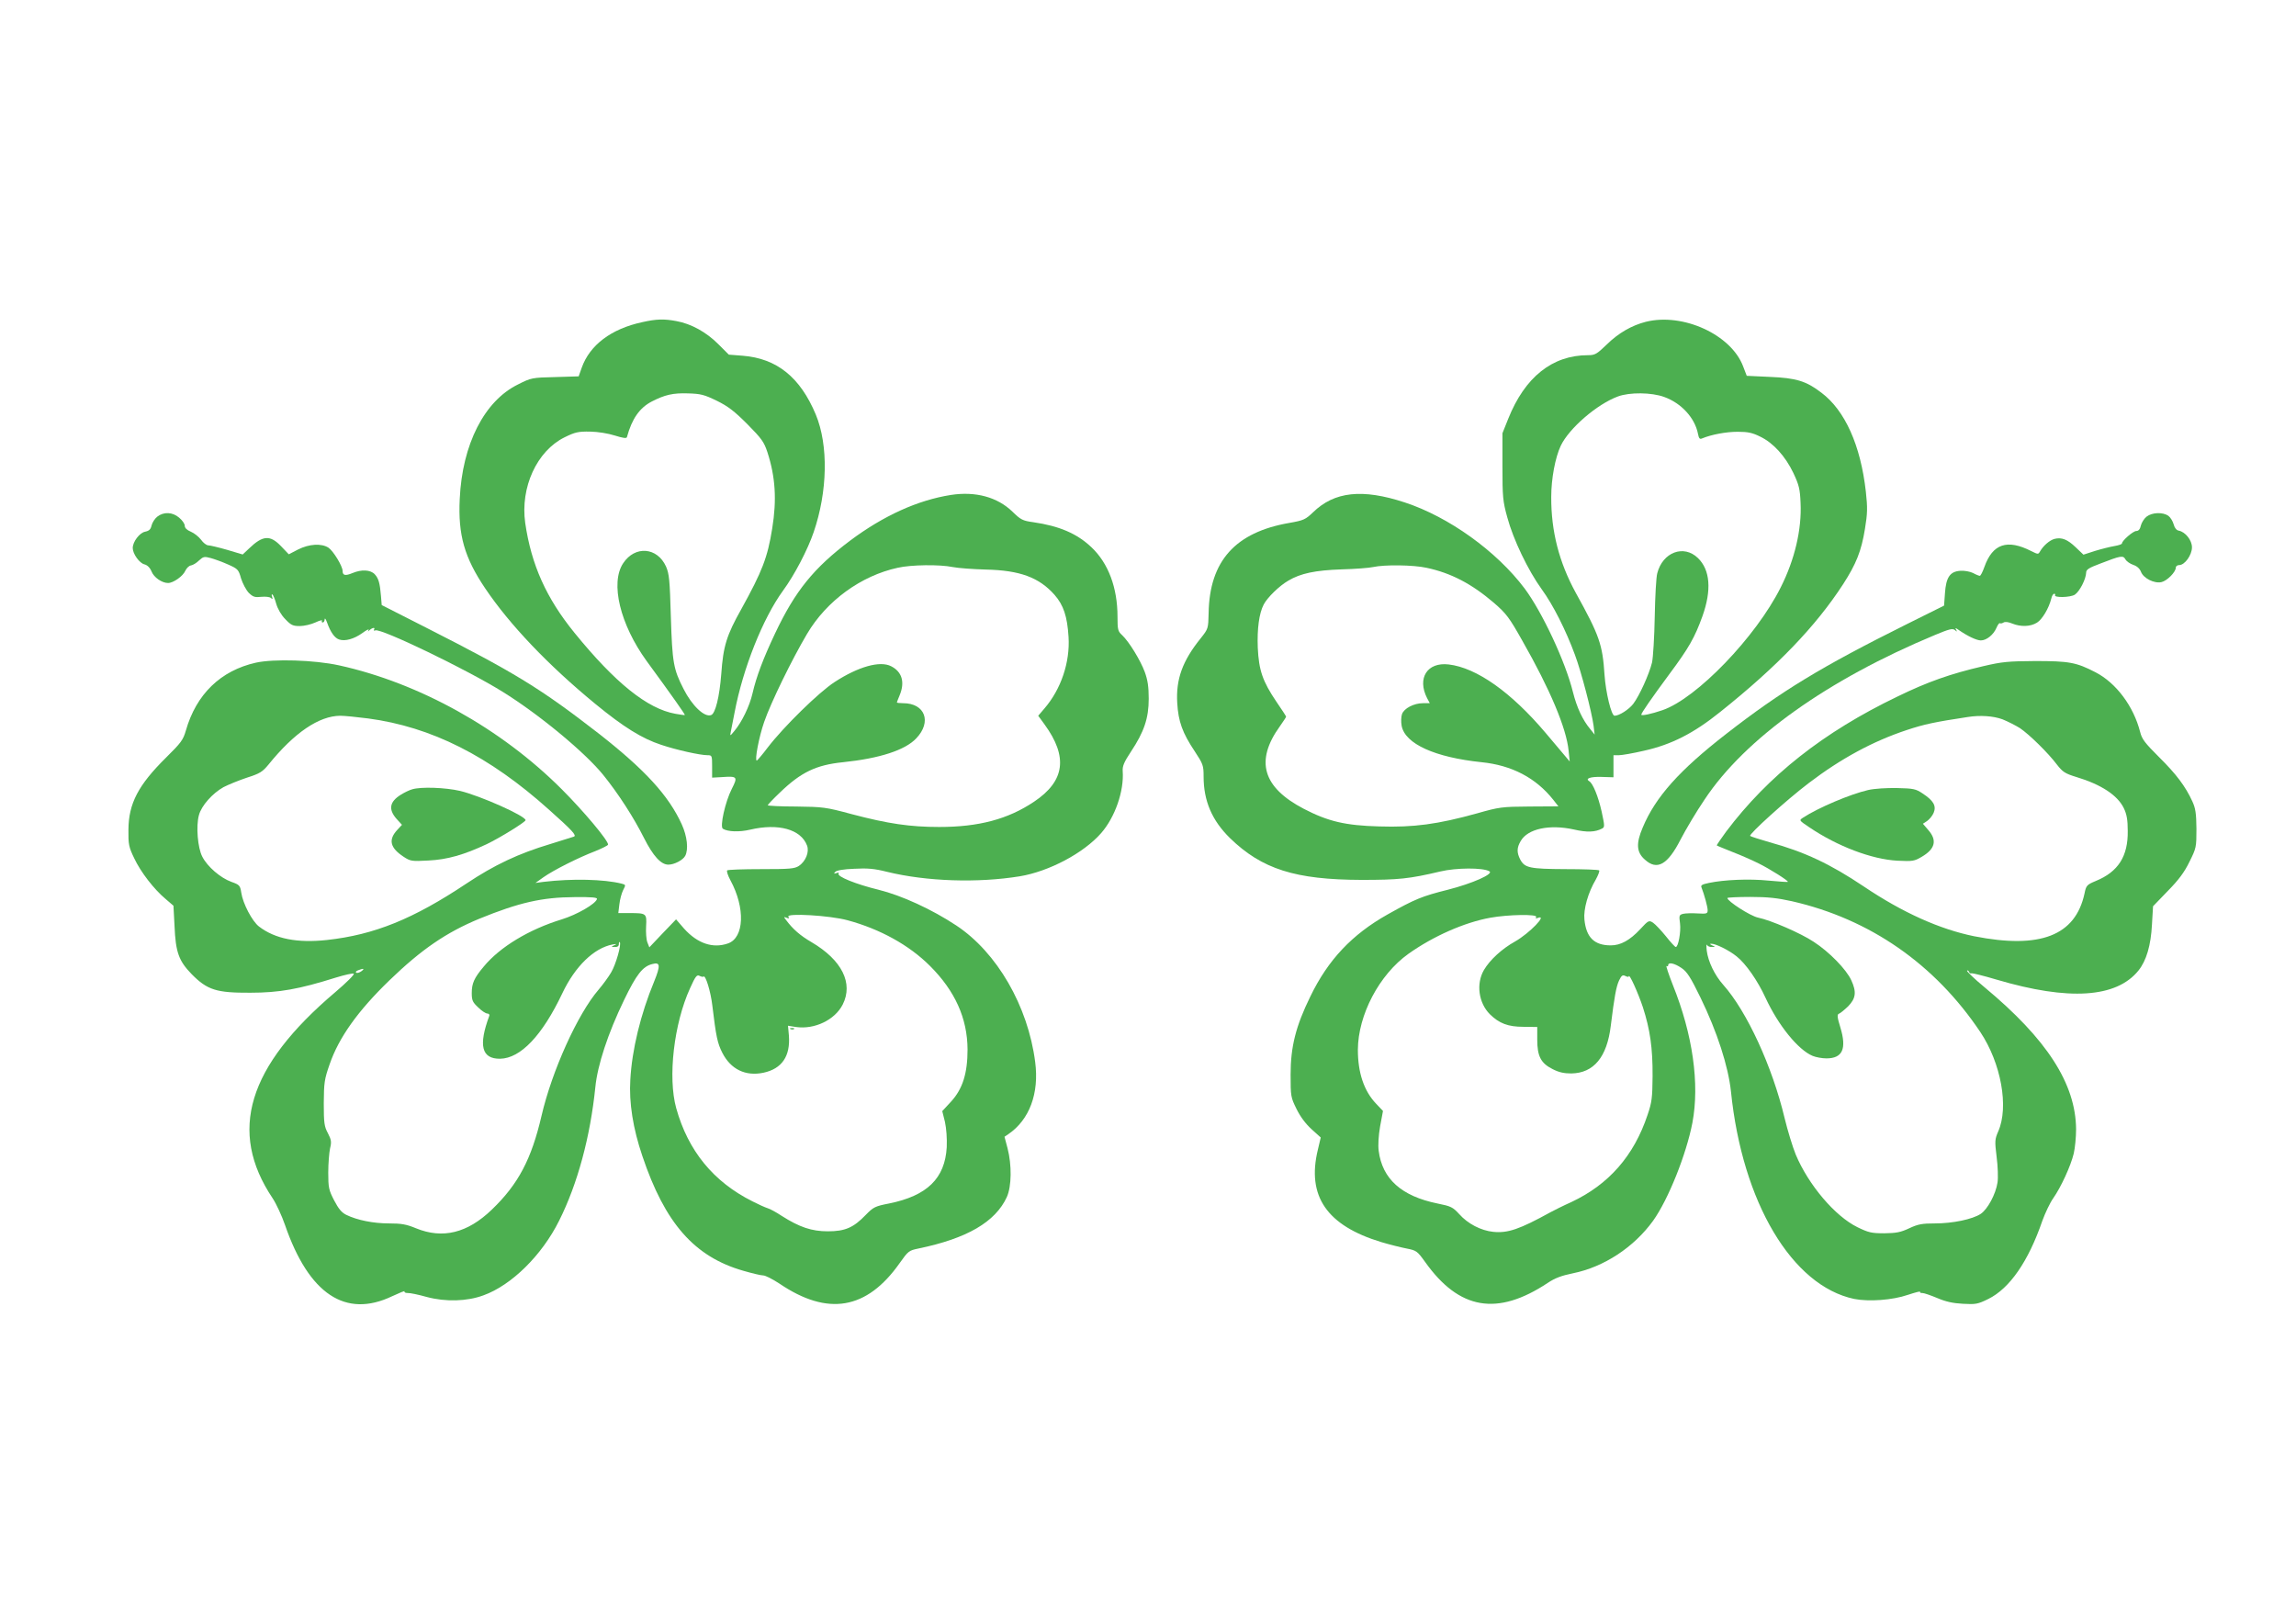 <?xml version="1.0" standalone="no"?>
<!DOCTYPE svg PUBLIC "-//W3C//DTD SVG 20010904//EN"
 "http://www.w3.org/TR/2001/REC-SVG-20010904/DTD/svg10.dtd">
<svg version="1.0" xmlns="http://www.w3.org/2000/svg"
 width="1280pt" height="904pt" viewBox="0 0 1280 904"
 preserveAspectRatio="xMidYMid meet">
<g transform="translate(0,904) scale(0.1,-0.1)"
fill="#4caf50" stroke="none">
<path d="M3580 7244 c-172 -37 -292 -127 -337 -254 l-17 -48 -131 -4 c-129 -3
-134 -4 -207 -41 -188 -92 -311 -334 -325 -638 -10 -201 26 -327 142 -499 136
-202 351 -428 614 -644 157 -129 260 -193 367 -228 86 -29 218 -58 259 -58 24
0 25 -2 25 -62 l0 -63 55 3 c86 6 89 2 55 -65 -37 -72 -68 -212 -50 -223 28
-17 92 -19 152 -5 157 37 283 2 317 -88 14 -36 -7 -88 -45 -114 -25 -16 -51
-18 -210 -18 -100 0 -186 -3 -190 -7 -4 -5 4 -29 18 -55 84 -155 77 -320 -13
-352 -85 -30 -171 0 -245 82 l-45 52 -75 -78 -74 -78 -11 28 c-6 15 -9 56 -7
90 4 72 2 73 -96 73 l-59 0 6 49 c3 28 13 63 21 79 15 29 15 30 -8 36 -99 25
-277 29 -436 10 l-45 -6 45 32 c57 40 194 109 288 145 39 16 72 32 72 37 0 24
-137 187 -259 309 -339 339 -795 592 -1241 690 -137 30 -363 37 -463 15 -197
-44 -333 -176 -391 -379 -15 -52 -27 -68 -110 -150 -155 -153 -209 -256 -210
-402 -1 -81 2 -97 32 -159 36 -77 111 -174 176 -228 l43 -37 6 -113 c6 -147
24 -195 96 -269 87 -88 138 -104 326 -103 162 0 272 20 476 84 52 16 97 26
101 22 5 -5 -42 -51 -103 -103 -489 -414 -599 -776 -349 -1149 20 -30 51 -97
69 -149 133 -385 337 -521 597 -397 41 19 72 32 69 27 -2 -5 5 -9 18 -9 12 1
60 -9 106 -22 105 -28 224 -25 316 9 156 56 326 223 422 416 103 205 174 469
202 745 12 122 70 299 160 485 69 143 104 188 158 201 44 12 46 -8 10 -97 -76
-183 -124 -382 -133 -548 -8 -128 15 -272 67 -425 126 -375 290 -562 563 -640
48 -14 98 -26 111 -26 12 0 53 -21 91 -46 269 -182 486 -145 669 114 48 68 52
71 105 82 271 56 429 148 493 287 27 60 28 179 4 272 l-17 64 22 15 c117 80
172 227 149 402 -40 312 -213 611 -440 761 -136 90 -304 167 -433 199 -127 31
-233 74 -223 90 4 6 -1 7 -12 3 -14 -5 -16 -3 -6 7 7 8 47 15 105 17 74 4 112
1 183 -17 221 -54 506 -63 740 -25 163 27 356 129 454 241 77 88 128 234 120
345 -2 28 7 50 46 109 73 110 99 186 99 295 0 68 -6 105 -22 149 -24 65 -88
170 -127 206 -23 21 -25 31 -25 102 0 162 -51 298 -145 387 -81 77 -180 119
-325 140 -59 8 -70 14 -116 59 -84 81 -205 114 -342 93 -186 -29 -377 -116
-563 -255 -202 -152 -306 -280 -418 -517 -67 -142 -104 -240 -126 -335 -16
-70 -59 -159 -101 -209 -24 -29 -25 -30 -20 -5 3 14 12 62 21 107 47 248 158
526 270 680 64 87 138 229 171 326 78 227 83 485 12 656 -87 208 -217 313
-408 328 l-77 6 -59 59 c-66 66 -150 113 -233 128 -69 13 -111 12 -191 -6z
m416 -438 c63 -31 98 -58 170 -130 80 -81 93 -99 112 -156 45 -138 53 -266 27
-426 -26 -163 -56 -239 -172 -449 -82 -146 -101 -206 -112 -362 -10 -129 -33
-220 -56 -229 -37 -15 -107 52 -154 145 -57 111 -63 148 -71 401 -6 207 -9
240 -27 282 -49 108 -173 118 -239 18 -73 -110 -17 -341 131 -545 145 -198
215 -298 213 -301 -2 -1 -26 2 -53 7 -156 28 -335 172 -562 451 -157 193 -241
379 -275 613 -28 198 65 401 219 477 59 29 76 33 143 32 45 -1 100 -10 138
-22 45 -14 64 -17 67 -9 28 103 71 164 139 199 72 37 118 48 202 45 70 -2 90
-7 160 -41z m1315 -927 c30 -6 113 -12 184 -14 191 -4 298 -44 384 -141 50
-57 71 -120 78 -234 9 -142 -42 -292 -134 -399 l-35 -41 35 -48 c132 -181 114
-316 -58 -431 -146 -98 -309 -141 -529 -141 -162 0 -285 18 -486 71 -148 40
-162 41 -312 43 -87 0 -158 4 -158 7 0 3 30 35 68 71 117 113 202 154 352 169
203 21 346 67 408 133 88 92 49 196 -73 196 -19 0 -35 2 -35 4 0 2 7 20 15 39
31 74 14 132 -47 163 -62 32 -183 -2 -315 -88 -87 -56 -284 -249 -373 -365
-30 -40 -58 -72 -61 -73 -13 -1 12 132 41 215 37 108 156 351 239 491 109 185
302 325 506 369 74 17 234 19 306 4z m-3259 -844 c353 -47 675 -209 1009 -509
129 -115 156 -144 138 -150 -8 -3 -67 -21 -131 -41 -177 -53 -311 -116 -467
-220 -297 -198 -514 -286 -778 -315 -165 -18 -289 6 -379 75 -38 29 -90 128
-99 189 -6 40 -10 44 -55 60 -61 22 -134 85 -162 140 -26 49 -36 171 -19 232
14 53 76 122 137 156 27 14 86 38 131 53 72 23 86 32 120 73 144 178 281 271
400 272 23 0 93 -7 155 -15z m1276 -1007 c-9 -28 -112 -87 -196 -113 -183 -56
-345 -154 -435 -263 -54 -64 -67 -94 -67 -148 0 -41 5 -51 36 -80 19 -19 42
-34 51 -34 8 0 13 -6 11 -12 -62 -167 -43 -241 60 -240 114 2 235 129 347 365
71 150 176 252 280 272 24 4 26 3 10 -4 -19 -9 -19 -10 3 -10 14 -1 22 5 22
16 0 9 2 14 5 11 11 -11 -22 -126 -48 -169 -14 -24 -46 -68 -70 -96 -117 -136
-260 -453 -318 -703 -56 -241 -129 -381 -277 -523 -136 -131 -274 -165 -423
-104 -53 22 -81 27 -150 27 -87 0 -178 18 -239 48 -26 13 -43 34 -67 80 -30
58 -33 71 -33 155 0 51 5 111 10 135 9 37 7 48 -12 85 -20 37 -23 56 -23 167
1 114 3 133 33 218 51 148 157 297 333 467 179 173 317 267 500 343 223 91
351 120 532 121 99 1 128 -2 125 -11z m1397 -118 c181 -49 343 -138 460 -255
139 -139 208 -291 209 -465 0 -133 -27 -220 -92 -291 l-49 -53 15 -60 c8 -37
12 -92 10 -141 -10 -174 -109 -271 -322 -314 -77 -15 -87 -20 -129 -63 -69
-72 -116 -92 -212 -92 -90 0 -158 23 -257 86 -30 20 -65 39 -79 43 -13 4 -51
21 -84 38 -218 109 -359 282 -425 519 -48 172 -13 472 77 669 30 67 38 77 53
69 10 -5 20 -7 22 -4 11 11 40 -83 49 -160 21 -176 29 -212 56 -265 47 -92
129 -132 229 -111 103 22 151 92 142 208 l-5 54 44 -7 c104 -15 217 39 261
125 60 119 -4 248 -174 348 -62 36 -105 73 -143 125 -12 15 -12 17 4 11 14 -6
16 -4 10 6 -13 21 231 7 330 -20z m-2710 -284 c-11 -8 -24 -12 -29 -8 -5 3 -1
9 10 13 31 12 39 10 19 -5z"/>
<path d="M2298 4640 c-15 -4 -44 -18 -63 -30 -63 -39 -71 -81 -25 -134 l31
-34 -26 -28 c-51 -55 -41 -100 35 -150 38 -25 45 -26 138 -21 106 5 199 32
325 91 77 37 217 124 217 134 -1 24 -253 136 -365 163 -82 19 -217 24 -267 9z"/>
<path d="M4408 3303 c7 -3 16 -2 19 1 4 3 -2 6 -13 5 -11 0 -14 -3 -6 -6z"/>
<path d="M9175 7246 c-78 -20 -152 -62 -218 -127 -55 -53 -65 -59 -104 -59
-199 0 -352 -122 -445 -355 l-32 -80 0 -185 c0 -169 2 -194 27 -284 33 -123
116 -296 192 -401 63 -86 135 -229 185 -365 36 -96 94 -320 104 -395 l6 -50
-24 30 c-43 51 -75 120 -97 207 -42 170 -171 445 -269 577 -157 209 -424 400
-668 480 -237 78 -393 61 -512 -55 -42 -40 -52 -45 -132 -59 -301 -52 -445
-212 -450 -502 -2 -87 -2 -88 -44 -141 -102 -126 -139 -229 -131 -361 6 -103
29 -167 98 -270 46 -70 49 -78 49 -140 0 -136 47 -245 147 -343 178 -173 364
-232 733 -233 208 0 266 6 440 47 88 21 237 22 273 1 27 -14 -94 -68 -232
-103 -143 -36 -181 -51 -336 -138 -197 -111 -331 -252 -430 -457 -81 -165
-110 -280 -110 -435 0 -122 1 -127 33 -192 21 -43 51 -83 84 -113 l51 -46 -16
-68 c-63 -259 50 -423 353 -515 47 -14 111 -30 142 -36 55 -11 59 -14 103 -75
190 -267 402 -303 683 -117 40 27 77 41 141 54 173 35 340 145 447 293 85 119
185 370 219 546 41 217 2 492 -109 768 -24 61 -40 109 -35 106 5 -4 9 -1 9 4
0 19 34 12 74 -15 31 -21 50 -50 106 -165 93 -191 155 -383 170 -524 63 -617
340 -1083 687 -1156 82 -16 213 -7 300 23 39 13 70 21 67 17 -2 -4 4 -8 13 -7
10 0 47 -13 83 -28 47 -20 86 -29 143 -32 72 -4 83 -2 142 27 119 59 223 209
301 436 16 44 43 101 61 126 42 60 97 178 114 249 7 30 13 91 13 135 -2 254
-163 503 -511 792 -57 47 -100 89 -97 92 4 3 9 0 11 -7 3 -6 8 -10 12 -8 4 3
68 -13 142 -35 402 -119 668 -102 791 51 44 55 69 140 75 256 l6 102 82 85
c61 62 93 105 121 163 38 76 39 81 39 184 -1 86 -5 114 -23 153 -38 83 -89
151 -185 246 -79 79 -96 100 -106 141 -37 144 -134 273 -248 332 -108 56 -148
63 -338 63 -150 -1 -184 -4 -290 -29 -181 -42 -309 -87 -477 -169 -412 -198
-720 -441 -955 -753 -30 -41 -54 -76 -52 -77 2 -2 42 -18 89 -37 47 -18 112
-47 144 -63 61 -30 169 -98 163 -103 -1 -2 -50 2 -107 7 -108 11 -248 5 -333
-13 -39 -8 -47 -13 -41 -26 15 -38 34 -107 34 -126 0 -19 -5 -21 -55 -18 -31
2 -67 1 -81 -2 -23 -6 -24 -9 -18 -54 6 -46 -10 -133 -24 -131 -4 0 -29 27
-55 60 -26 32 -58 66 -71 75 -23 15 -26 14 -72 -36 -58 -62 -109 -90 -164 -90
-92 0 -137 44 -147 144 -6 57 20 150 64 224 13 24 22 47 18 50 -4 4 -88 7
-188 7 -200 1 -227 7 -252 54 -20 39 -19 66 3 103 39 68 160 94 296 64 73 -17
119 -15 157 5 16 8 15 15 -2 95 -19 84 -48 156 -69 169 -25 15 7 26 68 24 l67
-2 0 61 0 62 30 0 c17 0 80 11 140 25 153 34 277 97 426 217 317 253 532 477
684 711 73 113 102 185 122 309 14 86 15 116 5 207 -29 258 -116 453 -248 552
-85 65 -140 82 -288 88 l-128 6 -20 52 c-66 177 -335 301 -543 249z m103 -419
c95 -34 171 -117 188 -205 5 -26 10 -32 23 -26 53 22 135 37 198 37 57 0 82
-5 126 -27 73 -35 140 -109 185 -203 31 -66 37 -89 40 -167 7 -146 -32 -315
-111 -471 -138 -276 -469 -619 -659 -684 -61 -21 -118 -33 -118 -25 0 9 56 90
155 224 111 149 143 206 186 325 52 146 43 258 -25 324 -79 77 -197 33 -227
-85 -6 -21 -12 -130 -14 -242 -2 -112 -9 -226 -15 -255 -16 -65 -70 -185 -105
-231 -24 -31 -78 -66 -104 -66 -18 0 -49 129 -56 229 -11 168 -28 218 -160
456 -93 170 -138 343 -137 535 0 101 22 219 53 285 46 97 202 232 319 275 65
24 187 23 258 -3z m-1326 -952 c137 -29 252 -89 377 -196 68 -59 85 -81 158
-211 154 -270 246 -488 258 -614 l6 -59 -21 25 c-12 14 -63 74 -113 134 -192
227 -385 364 -541 382 -119 14 -177 -76 -120 -188 l15 -28 -38 0 c-51 0 -106
-29 -117 -61 -5 -14 -6 -43 -2 -65 19 -101 186 -176 446 -203 168 -17 302 -87
399 -209 l29 -37 -162 -1 c-153 -1 -168 -3 -291 -38 -220 -61 -353 -79 -545
-73 -190 5 -286 28 -421 98 -230 120 -273 267 -134 460 19 27 35 51 35 54 0 2
-24 40 -54 83 -77 114 -98 175 -104 301 -4 105 7 191 33 241 20 39 88 105 137
133 69 41 150 58 298 63 74 2 153 8 175 13 63 14 224 12 297 -4z m3212 -845
c30 -12 73 -34 97 -49 52 -35 158 -139 206 -203 32 -41 45 -50 107 -69 140
-42 231 -102 266 -174 16 -33 22 -64 22 -127 2 -141 -53 -228 -178 -279 -50
-21 -54 -25 -63 -70 -51 -235 -247 -311 -616 -238 -191 39 -397 131 -614 277
-188 126 -330 193 -526 247 -55 16 -103 31 -108 35 -10 8 203 201 327 295 180
137 358 233 545 295 99 33 157 45 341 73 69 11 143 6 194 -13z m-1174 -1014
c434 -99 796 -350 1050 -729 116 -174 160 -418 100 -554 -19 -44 -20 -53 -9
-142 7 -53 9 -117 5 -143 -10 -65 -55 -149 -94 -175 -46 -30 -155 -53 -255
-53 -71 0 -94 -4 -143 -27 -49 -23 -73 -27 -139 -28 -72 0 -88 4 -150 34 -126
62 -273 236 -344 405 -17 42 -45 133 -62 203 -68 286 -210 595 -342 743 -48
54 -84 129 -92 190 -3 25 -2 39 1 33 3 -7 15 -13 27 -12 21 0 21 1 2 9 -13 6
-15 9 -5 9 24 1 99 -36 141 -70 52 -41 118 -136 162 -232 71 -153 181 -289
262 -323 19 -8 54 -14 77 -14 90 0 114 53 78 172 -18 58 -19 73 -8 77 7 2 30
21 51 41 43 44 48 80 18 145 -27 60 -123 159 -210 215 -72 48 -238 120 -311
135 -42 9 -170 91 -170 109 0 3 57 6 128 6 98 0 151 -6 232 -24z m-1426 -88
c-5 -8 -2 -9 9 -5 58 22 -47 -86 -126 -131 -74 -41 -141 -103 -174 -159 -45
-77 -30 -184 33 -247 52 -51 101 -70 187 -70 l77 -1 0 -70 c0 -93 20 -132 86
-165 35 -18 64 -24 104 -24 125 2 199 91 220 266 20 162 30 217 46 252 14 29
20 33 36 25 10 -5 18 -6 18 -2 2 20 52 -91 79 -172 40 -124 55 -227 54 -385
-1 -119 -4 -145 -28 -215 -76 -228 -216 -388 -425 -486 -47 -21 -98 -47 -115
-56 -174 -96 -239 -118 -320 -110 -69 7 -142 45 -190 99 -36 39 -46 44 -121
59 -201 41 -308 137 -328 294 -4 30 -1 85 8 136 l16 86 -38 40 c-68 71 -102
173 -102 301 1 194 119 419 282 535 138 98 312 175 456 201 99 18 266 21 256
4z"/>
<path d="M10415 4636 c-100 -23 -279 -99 -363 -154 -23 -15 -23 -15 35 -54
157 -106 347 -178 490 -186 86 -4 95 -3 137 22 75 44 86 92 36 149 l-30 35 23
15 c13 9 30 29 37 46 16 39 -1 68 -62 108 -37 25 -51 28 -142 30 -59 1 -126
-3 -161 -11z"/>
<path d="M877 6160 c-14 -11 -28 -33 -32 -49 -5 -22 -13 -30 -36 -35 -31 -6
-69 -56 -69 -91 0 -32 37 -84 65 -91 16 -4 31 -18 40 -40 13 -33 58 -64 92
-64 29 0 83 38 96 68 7 15 21 29 32 30 11 2 31 14 45 28 23 21 29 23 65 13 22
-6 66 -22 97 -36 54 -24 58 -28 72 -78 9 -28 28 -64 43 -80 24 -23 34 -26 70
-22 23 2 47 0 54 -7 9 -8 10 -7 6 7 -4 10 -3 16 2 13 4 -3 14 -26 21 -52 8
-28 28 -63 50 -85 32 -34 43 -39 81 -39 24 0 63 9 87 20 23 11 40 15 37 10 -3
-6 -1 -10 4 -10 6 0 11 8 11 18 1 9 7 0 14 -20 19 -53 42 -85 67 -93 33 -11
83 3 129 36 23 17 39 25 35 17 -6 -10 -5 -11 6 0 16 14 33 16 24 2 -3 -5 0 -7
8 -4 32 12 505 -216 707 -341 205 -127 461 -339 563 -465 84 -104 170 -237
227 -351 51 -101 95 -149 136 -149 33 0 81 25 94 49 19 36 11 109 -19 175 -73
161 -206 306 -466 509 -320 248 -459 334 -959 588 l-248 126 -4 49 c-6 73 -13
99 -35 123 -24 25 -73 28 -125 6 -39 -16 -54 -13 -54 12 0 27 -52 112 -79 130
-39 25 -107 21 -169 -10 l-52 -27 -43 45 c-61 64 -102 61 -178 -12 l-36 -34
-87 26 c-49 14 -96 25 -105 25 -10 0 -28 14 -40 31 -13 17 -38 37 -57 45 -22
9 -34 21 -34 33 0 11 -14 31 -31 45 -37 32 -86 34 -122 6z"/>
<path d="M11967 6160 c-14 -11 -28 -34 -32 -50 -4 -20 -13 -30 -25 -30 -18 0
-80 -54 -80 -69 0 -5 -19 -11 -42 -15 -24 -4 -72 -16 -108 -27 l-65 -21 -43
41 c-46 44 -78 57 -118 47 -27 -7 -63 -38 -81 -70 -10 -17 -11 -17 -49 2 -134
68 -215 41 -261 -88 -10 -28 -21 -50 -26 -50 -4 0 -22 7 -38 16 -17 8 -48 14
-71 12 -57 -4 -79 -36 -85 -125 l-5 -69 -207 -103 c-476 -237 -700 -373 -1006
-611 -263 -204 -396 -353 -467 -523 -38 -89 -35 -138 12 -179 68 -62 127 -29
199 112 29 56 89 157 134 223 226 341 685 668 1286 918 77 32 96 37 109 27 13
-11 14 -11 7 2 -7 11 -3 11 15 -2 47 -33 99 -58 123 -58 32 0 71 32 87 70 7
16 15 28 19 26 4 -3 13 -1 21 4 8 5 27 3 48 -6 47 -19 101 -18 138 5 29 18 66
79 80 135 3 14 10 26 16 26 5 0 7 -3 5 -7 -10 -16 85 -14 110 2 27 18 62 87
63 122 0 18 14 27 78 51 116 45 128 47 141 24 6 -11 26 -25 44 -31 21 -7 36
-21 43 -39 14 -36 74 -66 114 -57 31 7 80 56 80 81 0 8 9 14 19 14 31 0 71 56
71 99 0 40 -37 86 -74 93 -12 2 -23 15 -28 35 -5 18 -18 39 -30 48 -31 21 -90
19 -121 -5z"/>
</g>
</svg>
